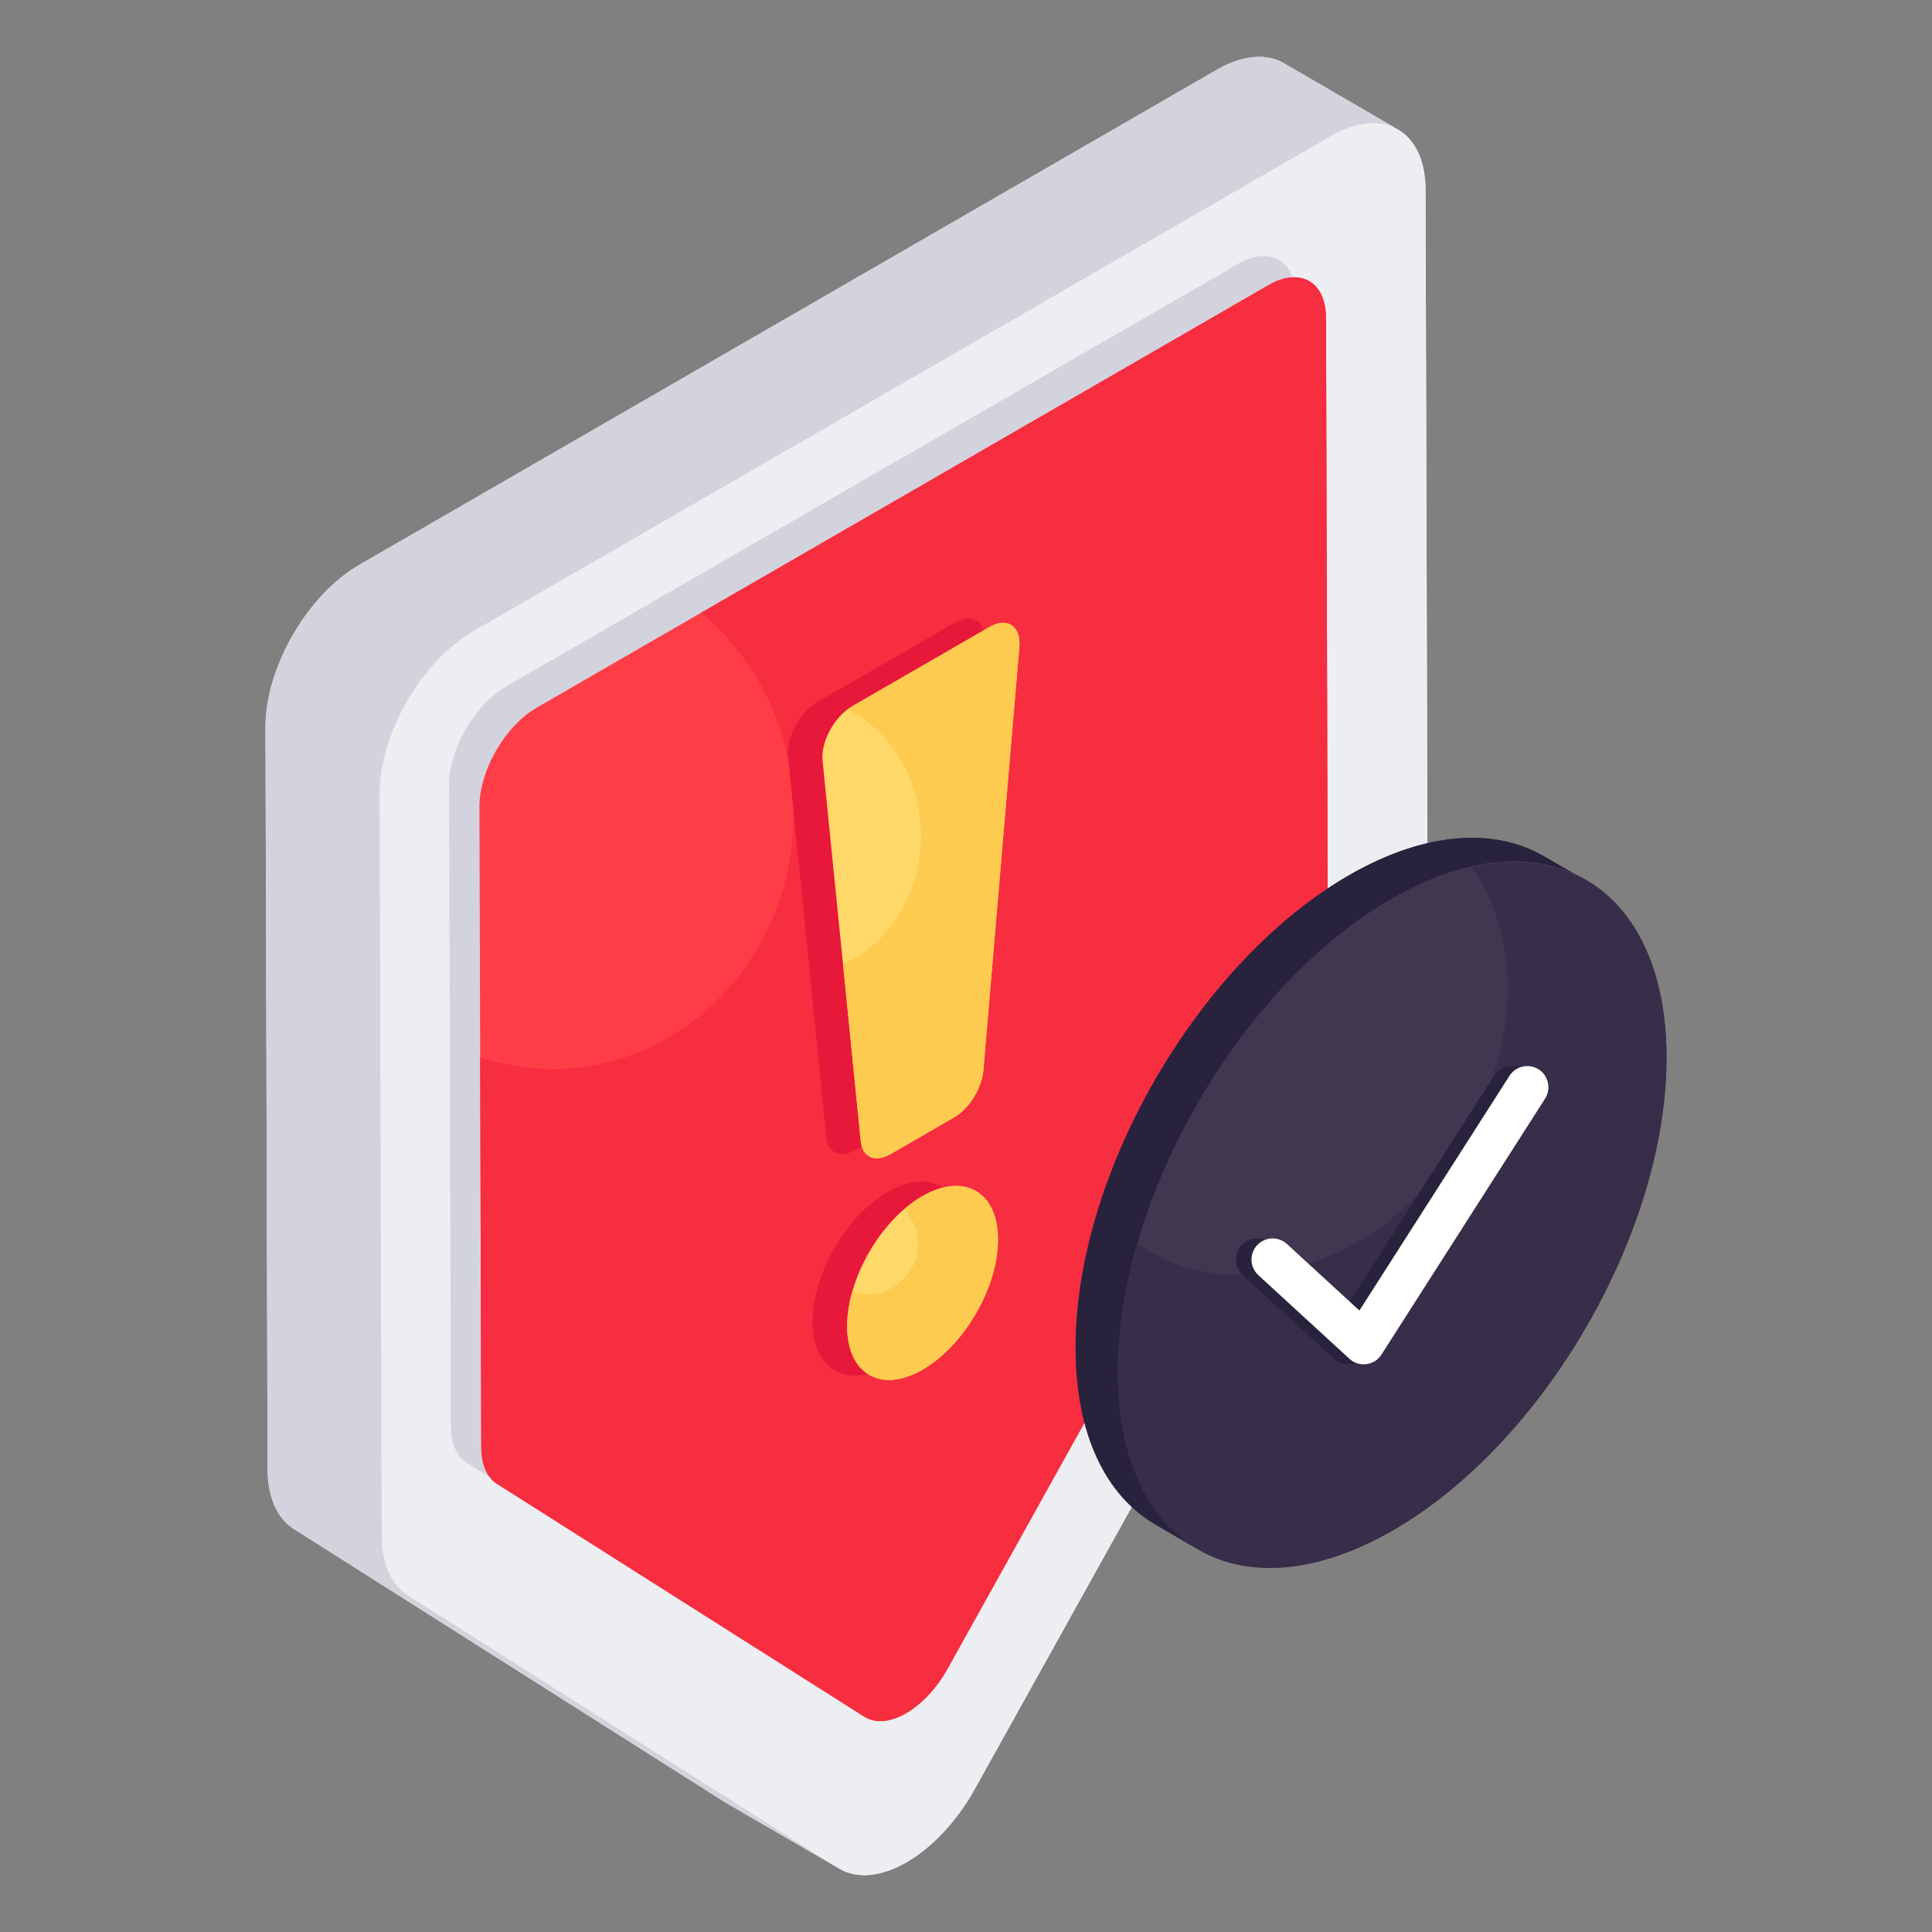 <?xml version="1.0" encoding="UTF-8"?>
<svg xmlns="http://www.w3.org/2000/svg" width="54" height="54" viewBox="0 0 54 54" fill="none">
  <rect x="0" y="0" width="54" height="54" fill="#808080" stroke="none"/>
  <g id="fi_13973668">
    <g id="Group">
      <g id="Group_2">
        <g id="Group_3">
          <path id="Vector" d="M39.904 26.047C39.905 26.82 39.651 27.714 39.189 28.542L27.247 50.002C26.73 50.932 26.035 51.649 25.338 52.051C24.643 52.452 23.946 52.539 23.425 52.208C23.438 52.218 23.452 52.227 23.466 52.234L20.273 50.379C20.259 50.37 20.245 50.362 20.231 50.353L8.207 42.731C7.742 42.435 7.482 41.842 7.479 41.068L7.421 20.33C7.415 18.66 8.591 16.626 10.045 15.786L34.011 1.949C34.743 1.528 35.406 1.488 35.883 1.765L39.077 3.622C39.066 3.615 39.053 3.609 39.042 3.603C39.534 3.868 39.843 4.46 39.844 5.309L39.904 26.047Z" fill="#EDEEF2"></path>
        </g>
      </g>
      <g id="Group_4">
        <path id="Vector_2" d="M35.883 1.766C35.404 1.488 34.742 1.527 34.011 1.949L10.044 15.787C8.59 16.626 7.415 18.661 7.42 20.33L7.479 41.068C7.481 41.842 7.742 42.436 8.206 42.731L20.231 50.353C20.245 50.362 20.259 50.37 20.273 50.379L23.466 52.234C23.452 52.226 23.438 52.218 23.424 52.209L11.399 44.587C10.935 44.292 10.674 43.697 10.672 42.924L10.613 22.186C10.609 20.517 11.784 18.482 13.237 17.642L37.204 3.805C37.935 3.383 38.598 3.344 39.076 3.622L35.883 1.766Z" fill="#D3D3DD"></path>
        <g id="Group_5">
          <path id="Vector_3" d="M37.204 3.805C38.658 2.966 39.839 3.64 39.844 5.31L39.903 26.047C39.905 26.821 39.65 27.714 39.188 28.543L27.247 50.002C26.729 50.932 26.034 51.649 25.338 52.051C24.642 52.453 23.946 52.539 23.424 52.209L11.399 44.587C10.935 44.292 10.674 43.698 10.672 42.924L10.613 22.186C10.609 20.517 11.784 18.482 13.237 17.642L37.204 3.805Z" fill="#EDEEF2"></path>
        </g>
      </g>
      <g id="Group_6">
        <path id="Vector_4" d="M34.605 7.376C35.491 6.864 36.211 7.276 36.214 8.294L36.264 26.208C36.266 26.679 36.11 27.224 35.829 27.729L25.639 46.042C25.323 46.608 24.899 47.046 24.474 47.291C24.05 47.536 23.625 47.589 23.308 47.387L13.046 40.883C12.762 40.704 12.604 40.34 12.603 39.869L12.552 21.955C12.549 20.937 13.265 19.696 14.151 19.184L34.605 7.376Z" fill="#D3D3DD"></path>
      </g>
      <g id="Group_7">
        <g id="Group_8">
          <path id="Vector_5" d="M35.454 7.97C36.34 7.459 37.06 7.87 37.063 8.888L37.114 26.802C37.115 27.274 36.959 27.819 36.678 28.323L26.488 46.636C26.173 47.203 25.749 47.641 25.324 47.886C24.9 48.131 24.475 48.184 24.157 47.982L13.895 41.477C13.612 41.298 13.454 40.935 13.452 40.464L13.401 22.55C13.399 21.532 14.115 20.291 15.001 19.779L35.454 7.97Z" fill="#FF3D47"></path>
        </g>
        <g id="Group_9">
          <path id="Vector_6" d="M37.114 26.802C37.115 27.274 36.959 27.819 36.678 28.323L26.488 46.637C26.173 47.203 25.748 47.641 25.325 47.886C24.9 48.13 24.475 48.183 24.158 47.982L13.895 41.477C13.612 41.299 13.453 40.935 13.452 40.463L13.421 29.548C14.061 29.763 14.743 29.879 15.45 29.879C19.167 29.879 22.18 26.685 22.18 22.744C22.18 20.463 21.17 18.431 19.599 17.126L35.454 7.97C36.341 7.459 37.06 7.87 37.063 8.888L37.114 26.802Z" fill="#F72D40"></path>
        </g>
      </g>
      <g id="Group_10">
        <g id="Group_11">
          <g id="Group_12">
            <path id="Vector_7" d="M26.695 17.4C27.189 17.115 27.577 17.38 27.524 17.97L26.521 29.785C26.476 30.299 26.122 30.869 25.698 31.114L23.921 32.139C23.496 32.385 23.133 32.23 23.092 31.764L22.026 21.145C21.97 20.617 22.355 19.906 22.849 19.621L26.695 17.4Z" fill="#E8183B"></path>
          </g>
          <g id="Group_13">
            <path id="Vector_8" d="M24.807 33.317C25.973 32.644 26.926 33.178 26.93 34.518C26.933 35.858 25.987 37.489 24.82 38.162C23.662 38.831 22.717 38.292 22.713 36.952C22.709 35.612 23.648 33.986 24.807 33.317Z" fill="#E8183B"></path>
          </g>
        </g>
        <g id="Group_14">
          <g id="Group_15">
            <path id="Vector_9" d="M27.661 17.521C28.155 17.236 28.543 17.501 28.49 18.091L27.487 29.906C27.442 30.421 27.088 30.99 26.663 31.235L24.887 32.26C24.462 32.506 24.098 32.351 24.058 31.886L22.992 21.266C22.936 20.738 23.321 20.027 23.815 19.742L27.661 17.521Z" fill="#FFD86A"></path>
          </g>
          <g id="Group_16">
            <path id="Vector_10" d="M28.491 18.088L27.484 29.908C27.446 30.422 27.087 30.993 26.661 31.235L24.89 32.261C24.464 32.503 24.096 32.348 24.057 31.883L23.564 26.946C24.832 26.394 25.742 25 25.742 23.364C25.742 21.786 24.9 20.431 23.689 19.83C23.728 19.801 23.767 19.772 23.815 19.743L27.659 17.526C28.152 17.236 28.54 17.497 28.491 18.088Z" fill="#FCCB4F"></path>
          </g>
          <g id="Group_17">
            <path id="Vector_11" d="M25.772 33.438C26.939 32.765 27.892 33.299 27.895 34.639C27.899 35.979 26.952 37.61 25.786 38.283C24.628 38.952 23.683 38.413 23.679 37.073C23.675 35.733 24.614 34.107 25.772 33.438Z" fill="#FFD86A"></path>
          </g>
          <g id="Group_18">
            <path id="Vector_12" d="M27.894 34.643C27.902 35.975 26.949 37.611 25.786 38.285C24.63 38.952 23.678 38.412 23.678 37.071C23.678 36.759 23.728 36.439 23.821 36.11C23.956 36.152 24.099 36.177 24.251 36.177C25.027 36.177 25.659 35.545 25.659 34.769C25.659 34.39 25.507 34.053 25.271 33.8C25.431 33.656 25.6 33.538 25.769 33.437C26.941 32.763 27.894 33.302 27.894 34.643Z" fill="#FCCB4F"></path>
          </g>
        </g>
      </g>
      <path id="Vector_13" d="M46.58 29.542C46.59 34.405 43.172 40.327 38.939 42.769C36.765 44.024 34.798 44.122 33.399 43.255L32.299 42.614C30.921 41.814 30.069 40.116 30.064 37.699C30.048 32.836 33.466 26.914 37.7 24.467C39.832 23.238 41.763 23.125 43.157 23.935L44.241 24.565C44.277 24.586 44.308 24.601 44.344 24.622C45.717 25.422 46.574 27.121 46.58 29.542Z" fill="#423751"></path>
      <path id="Vector_14" d="M44.344 24.622C42.95 23.816 41.02 23.93 38.887 25.159C34.654 27.606 31.236 33.523 31.251 38.391C31.257 40.807 32.108 42.506 33.487 43.306L32.299 42.614C30.921 41.814 30.069 40.115 30.064 37.699C30.048 32.835 33.466 26.914 37.7 24.466C39.832 23.238 41.763 23.124 43.157 23.935L44.344 24.622Z" fill="#28223D"></path>
      <path id="Vector_15" d="M44.322 37.076C47.317 31.915 47.322 26.325 44.333 24.59C41.343 22.855 36.492 25.633 33.496 30.793C30.501 35.954 30.497 41.545 33.486 43.279C36.475 45.014 41.327 42.237 44.322 37.076Z" fill="#423751"></path>
      <path id="Vector_16" d="M46.58 29.542C46.59 34.406 43.172 40.328 38.939 42.77C34.705 45.217 31.261 43.255 31.251 38.391C31.246 37.225 31.442 35.991 31.798 34.767C34.421 36.584 38.365 35.454 40.622 32.237C42.48 29.584 42.609 26.336 41.138 24.245C44.277 23.538 46.569 25.572 46.58 29.542Z" fill="#382E49"></path>
      <g id="Group_19">
        <g id="Group_20">
          <g id="Group_21">
            <path id="Vector_17" d="M37.684 38.133C37.537 38.133 37.394 38.078 37.284 37.977L34.74 35.641C34.499 35.42 34.484 35.046 34.705 34.805C34.926 34.565 35.3 34.55 35.54 34.77L37.565 36.63L41.759 30.07C41.934 29.796 42.3 29.715 42.575 29.89C42.85 30.066 42.93 30.432 42.755 30.707L38.182 37.861C38.088 38.008 37.934 38.106 37.76 38.128C37.735 38.131 37.709 38.133 37.684 38.133Z" fill="#28223D"></path>
          </g>
        </g>
        <g id="Group_22">
          <g id="Group_23">
            <path id="Vector_18" d="M38.115 38.133C37.967 38.133 37.825 38.078 37.715 37.977L35.171 35.641C34.93 35.42 34.915 35.046 35.135 34.805C35.357 34.565 35.731 34.55 35.97 34.77L37.996 36.63L42.19 30.07C42.365 29.796 42.73 29.715 43.006 29.89C43.281 30.066 43.361 30.432 43.185 30.707L38.612 37.861C38.519 38.008 38.364 38.106 38.191 38.128C38.166 38.131 38.14 38.133 38.115 38.133Z" fill="white"></path>
          </g>
        </g>
      </g>
    </g>
  </g>
</svg>
